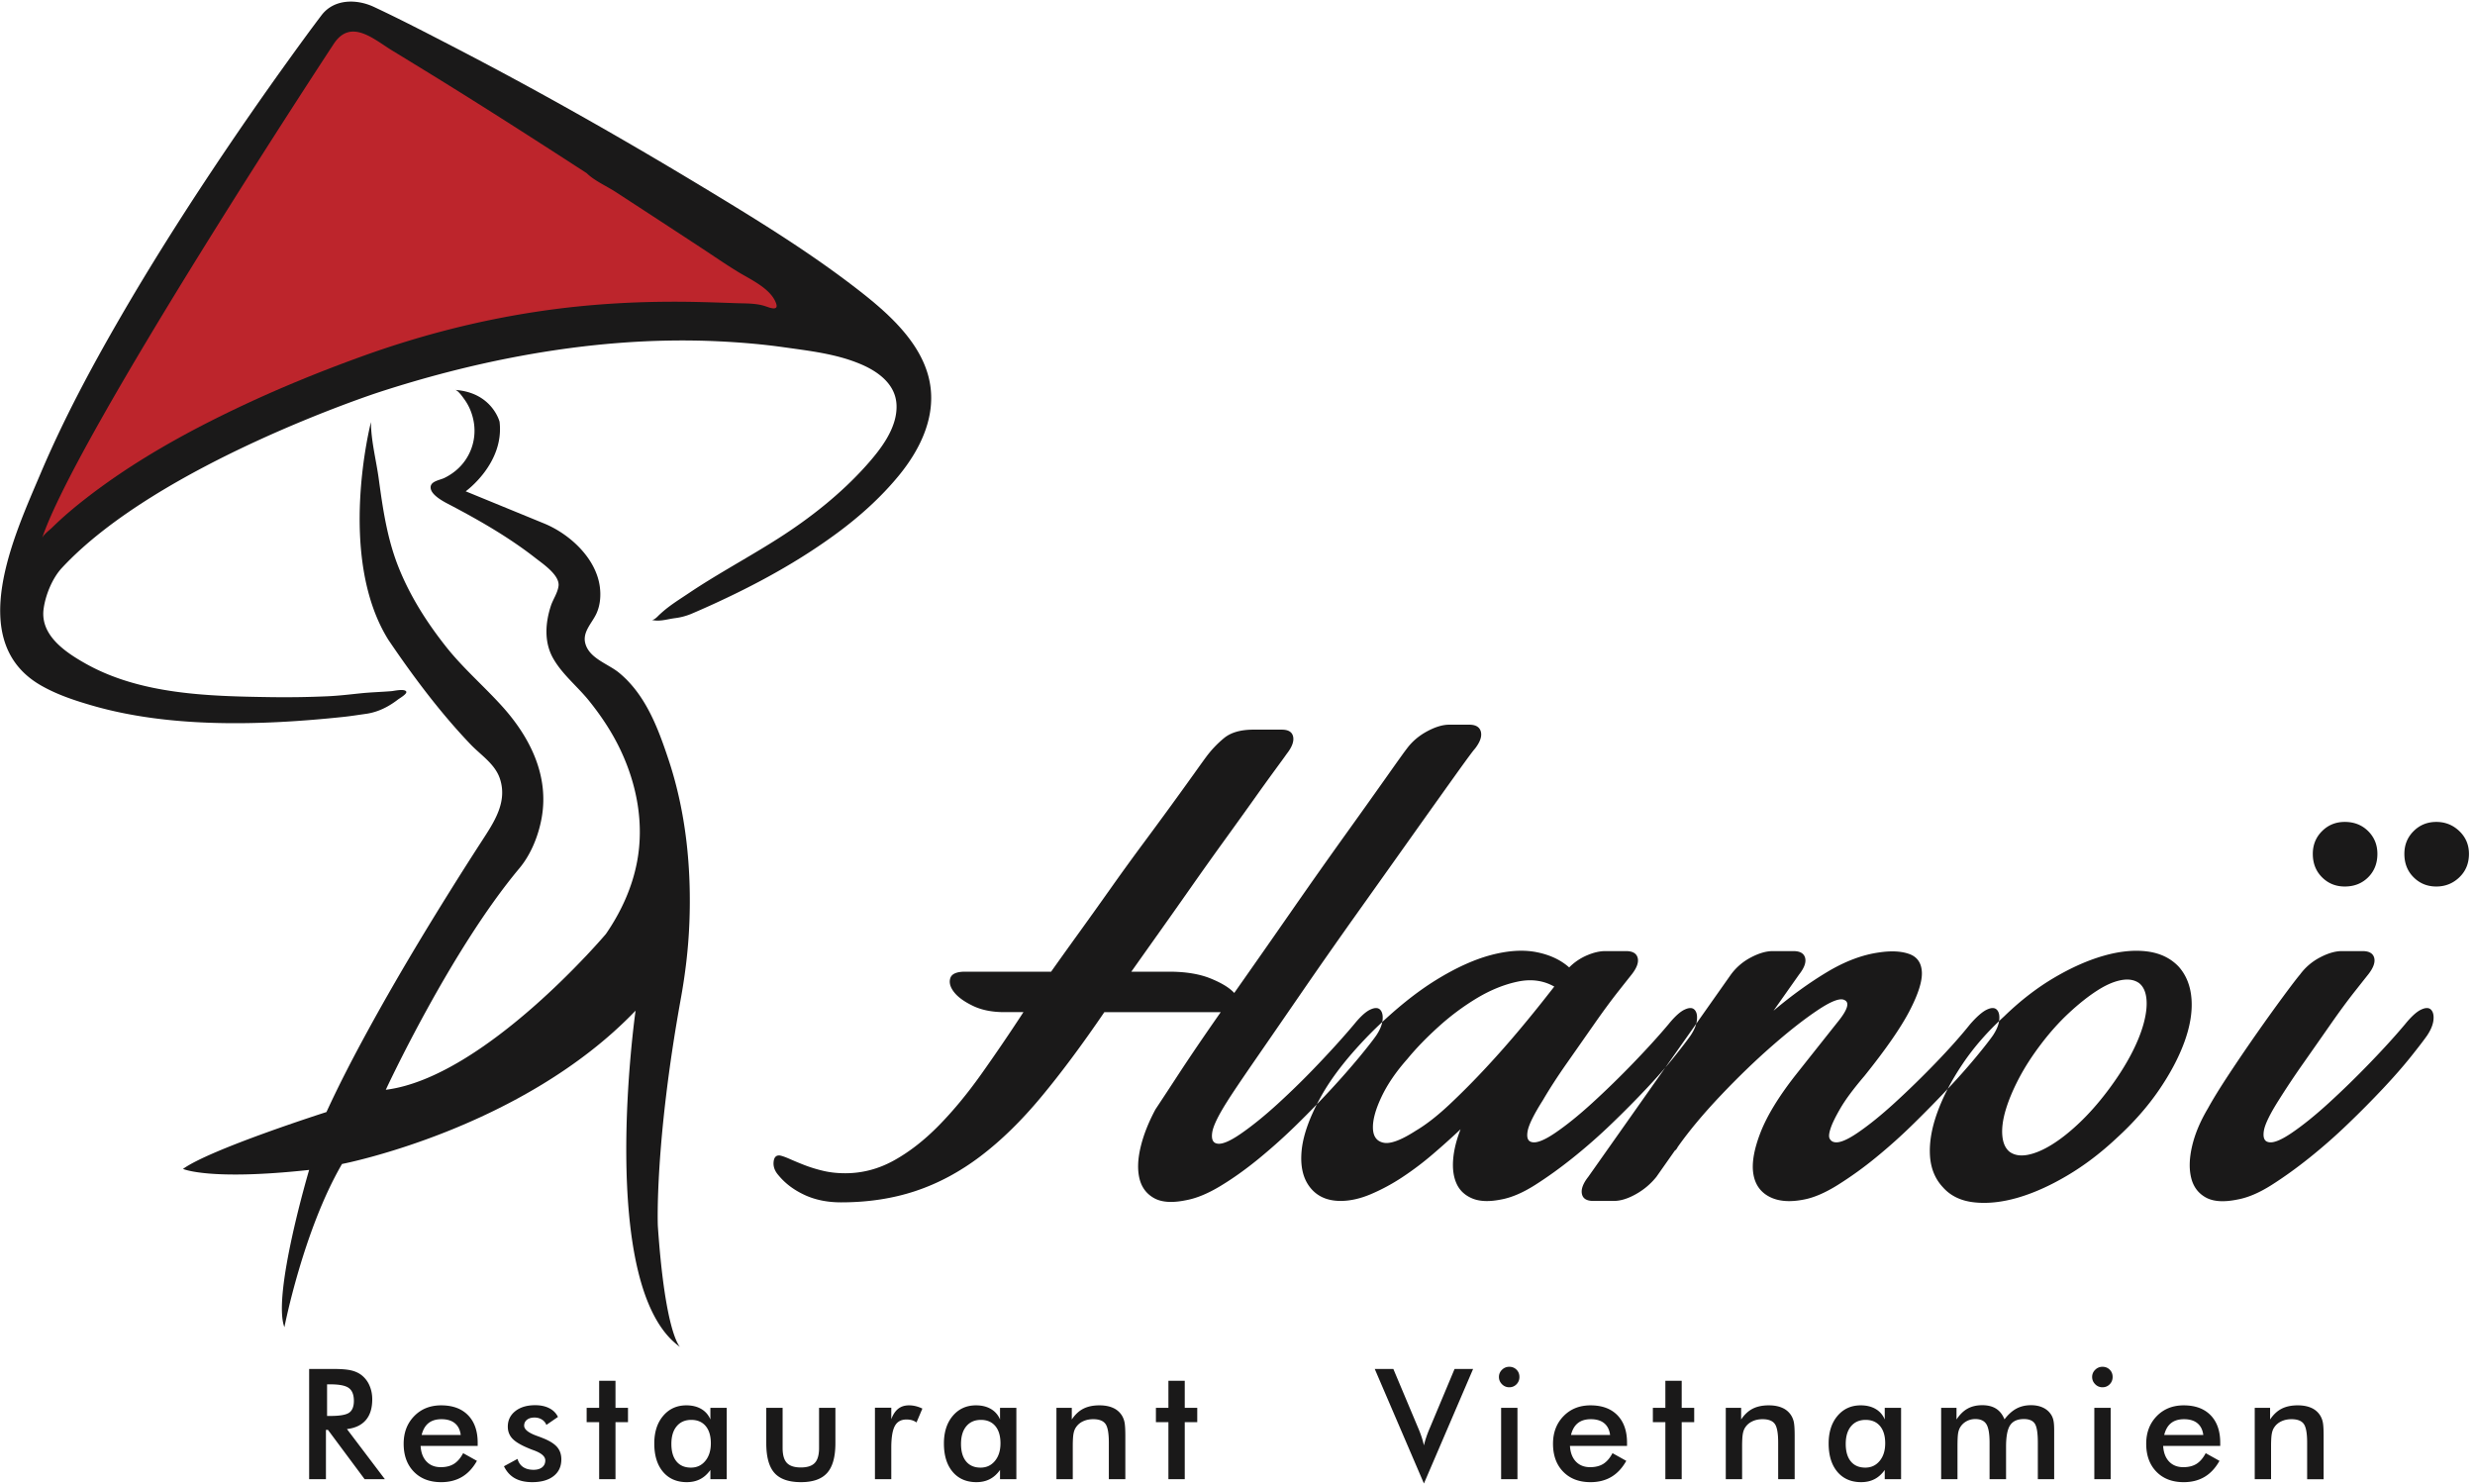 <svg xmlns="http://www.w3.org/2000/svg" viewBox="0 0 397 238"><g stroke="none" stroke-width="1" fill="none" fill-rule="evenodd"><g transform="translate(-120 -299)"><g transform="translate(120.03 299.258)"><g><path d="M148.944 60.322c-1.439-5.82-6.515-10.335-11.053-13.88C129.84 40.154 121 34.76 112.266 29.488 99.228 21.618 85.959 14.106 72.432 7.11 68.3 4.972 64.16 2.825 59.948.852c-2.749-1.287-6.389-1.32-8.408 1.336-1.747 2.3-3.444 4.637-5.133 6.98a576.501 576.501 0 00-12.302 17.745c-5.178 7.777-10.171 15.682-14.853 23.768-4.695 8.107-9.128 16.406-12.786 25.038-4.15 9.796-12.204 26.85.012 33.935 2.574 1.492 5.441 2.441 8.287 3.264 12.611 3.65 27.319 3.19 40.27 1.821 1.188-.125 2.432-.324 3.64-.493 1.257-.175 2.458-.617 3.559-1.245a13.88 13.88 0 001.576-1.056h.001c.269-.206 1.543-.926 1.312-1.289-.3-.47-1.941-.084-2.377-.048-1.66.136-3.319.176-4.978.35-1.756.183-3.511.392-5.276.47-3.04.135-6.084.181-9.126.137-9.909-.142-20.831-.406-29.67-5.38-3.193-1.799-7.283-4.509-6.736-8.734.286-2.204 1.385-4.942 2.928-6.603 15.471-16.66 50.776-28.165 50.776-28.165 7.44-2.424 15.03-4.405 22.725-5.83 10.504-1.948 21.233-2.875 31.914-2.358 3.49.17 6.978.463 10.439.953 4.124.583 8.326 1.048 12.203 2.67 1.141.476 2.285 1.09 3.253 1.872 1.432 1.155 2.481 2.678 2.576 4.668.176 3.713-2.554 7.184-4.887 9.79-4.051 4.524-9.025 8.443-14.145 11.702-3.644 2.32-7.422 4.418-11.098 6.687a93.8 93.8 0 00-3.11 1.997c-1.129.76-2.285 1.482-3.368 2.306-.493.375-.959.776-1.414 1.195-.261.241-.856.948-1.277.818 1.195.368 2.539-.097 3.733-.252a10.085 10.085 0 002.703-.718 145.69 145.69 0 005.63-2.542c3.621-1.719 7.173-3.588 10.606-5.66a99.125 99.125 0 002.92-1.832 89.722 89.722 0 004.153-2.878c3.62-2.668 6.995-5.693 9.862-9.167 3.634-4.403 6.298-9.973 4.862-15.782" fill="#1A1919"/><path d="M53.524 6.75S12.269 69.426 6.714 86.087c.2-.597 1.212-1.32 1.637-1.738 1.726-1.7 3.59-3.26 5.503-4.744 7.695-5.964 16.313-10.724 25.105-14.853 6.179-2.902 12.51-5.473 18.928-7.798 9.146-3.312 18.48-5.742 28.102-7.204 8.705-1.324 17.427-1.772 26.224-1.56 1.9.046 3.799.111 5.698.18 1.605.06 3.319-.019 4.859.503.657.223 2.164.84 1.68-.498-.862-2.378-4.152-3.826-6.141-5.046-1.974-1.21-3.947-2.573-5.841-3.816a3822.018 3822.018 0 00-13.775-8.999c-1.428-.928-3.414-1.794-4.614-2.994-8.03-5.2-16.075-10.372-24.217-15.394a1607.41 1607.41 0 00-6.978-4.276c-2.955-1.8-6.623-5.206-9.36-1.1" fill="#BD252C"/><path d="M59.474 67.443s-5.554 21.513 2.777 34.908c3.962 5.858 8.305 11.67 13.192 16.787 1.63 1.707 3.899 3.125 4.696 5.458 1.3 3.811-.966 7.09-2.941 10.14a556.347 556.347 0 00-4.873 7.661c-4.583 7.332-9.026 14.76-13.181 22.344-2.404 4.388-4.72 8.831-6.81 13.378 0 0-18.645 5.95-23.008 9.123 0 0 4.158 1.908 20.23.161 0 0-5.95 20.07-3.966 25.227 0 0 3.007-15.47 9.239-26.18 0 0 28.843-5.555 47.09-24.596 0 0-6.347 44.43 7.14 53.95 0 0-2.38-1.984-3.57-19.438 0 0-.538-13.09 3.698-36.495.72-3.976 1.194-7.964 1.358-12.005.36-8.842-.536-17.843-3.336-26.267-1.692-5.09-3.682-10.445-7.957-13.955-1.754-1.439-4.803-2.29-5.411-4.756-.447-1.814 1.115-3.226 1.806-4.744.614-1.348.732-2.925.523-4.38-.654-4.552-4.845-8.383-8.928-10.057L74.67 78.55s6.225-4.462 5.432-11.157c0 0-1.19-4.71-7.14-5.107.477.032 1.24 1.162 1.478 1.485.82 1.117 1.344 2.461 1.55 3.83a8.296 8.296 0 01-2.925 7.641 9.16 9.16 0 01-1.808 1.162c-.797.392-2.43.528-2.191 1.74.204 1.033 1.898 1.968 2.705 2.39 4.86 2.54 9.747 5.326 14.072 8.708 1.2.94 3.946 2.768 3.717 4.5-.152 1.144-.886 2.127-1.237 3.21-.894 2.763-1.093 5.811.378 8.401 1.469 2.586 3.9 4.494 5.75 6.794 1.969 2.447 3.716 5.076 5.06 7.92 2.619 5.544 3.788 11.747 2.662 17.825-.78 4.207-2.593 8.154-5.014 11.665 0 0-19.437 23.008-35.305 24.991 0 0 10.314-22.25 21.42-35.52 1.863-2.225 3.045-5.187 3.566-8.008 1.26-6.829-1.851-13.033-6.337-17.997-2.915-3.226-6.233-6.078-8.942-9.49-3.131-3.942-5.863-8.24-7.716-12.937-1.784-4.52-2.478-9.302-3.128-14.088-.398-2.932-1.243-6.11-1.243-9.065" fill="#1A1919"/></g><g transform="translate(49.558 115.985)" fill="#1A1919"><path d="M2.875 105.811h.519c1.45 0 2.442.2 2.978.598.535.398.803 1.085.803 2.06 0 .901-.25 1.53-.749 1.884-.499.354-1.51.531-3.032.531h-.519v-5.073zm.145 7.307l5.882 7.912h3.249l-6.087-8.044c1.336-.16 2.347-.642 3.031-1.444.685-.8 1.027-1.91 1.027-3.327 0-.805-.149-1.546-.447-2.223a4.215 4.215 0 00-1.268-1.655c-.459-.354-1.013-.607-1.661-.76-.648-.153-1.56-.23-2.736-.23H0v17.683h2.694v-7.912h.326zm24.014 2.078c0-1.9-.516-3.378-1.546-4.433-1.031-1.055-2.469-1.582-4.313-1.582-1.763 0-3.206.578-4.33 1.733-1.123 1.156-1.685 2.631-1.685 4.427 0 1.868.544 3.362 1.631 4.481 1.087 1.12 2.549 1.68 4.384 1.68 1.281 0 2.396-.283 3.346-.847.95-.563 1.747-1.42 2.392-2.572l-2.211-1.232c-.418.79-.91 1.361-1.473 1.715-.564.354-1.268.531-2.114.531-.95 0-1.711-.3-2.283-.899-.572-.6-.89-1.436-.954-2.507h9.156v-.495zm-8.987-1.268c.209-.846.576-1.478 1.099-1.897.524-.418 1.216-.628 2.078-.628.91 0 1.626.216 2.15.647.523.43.837 1.056.942 1.878h-6.269zm14.943 6.945c.741.418 1.671.628 2.79.628 1.457 0 2.601-.324 3.43-.972.83-.648 1.244-1.544 1.244-2.688 0-.789-.227-1.447-.682-1.975-.455-.527-1.21-1-2.265-1.419a23.126 23.126 0 00-.99-.374c-1.353-.49-2.029-1.035-2.029-1.63 0-.395.151-.71.453-.949.301-.237.702-.356 1.201-.356.451 0 .848.106 1.19.32.342.213.582.501.719.863l1.86-1.28c-.29-.604-.751-1.069-1.383-1.395-.632-.326-1.391-.489-2.277-.489-1.321 0-2.381.318-3.183.954-.801.636-1.201 1.466-1.201 2.488 0 .75.243 1.385.73 1.91.487.522 1.343 1.037 2.567 1.545.217.096.527.217.93.362 1.192.443 1.788.974 1.788 1.594 0 .467-.168.836-.502 1.105-.334.27-.795.405-1.383.405-.684 0-1.244-.149-1.679-.447-.434-.298-.732-.732-.893-1.304l-2.174 1.183c.418.862.998 1.502 1.739 1.921zm16.15.157v-9.156h2.005v-2.295H49.14v-4.336h-2.621v4.336h-2.005v2.295h2.005v9.156h2.621zm17.842-11.45h-2.621v1.872a3.426 3.426 0 00-1.456-1.685c-.664-.39-1.463-.586-2.397-.586-1.53 0-2.77.562-3.72 1.685-.951 1.123-1.426 2.6-1.426 4.427 0 1.924.465 3.44 1.395 4.547.931 1.107 2.205 1.661 3.823 1.661.805 0 1.52-.16 2.144-.483.624-.322 1.17-.813 1.637-1.474v1.486h2.621v-11.45zm-3.436 8.515c-.592.717-1.359 1.075-2.301 1.075-.999 0-1.772-.33-2.319-.99-.548-.66-.822-1.599-.822-2.815 0-1.208.284-2.152.852-2.832.567-.68 1.347-1.02 2.337-1.02.99 0 1.761.33 2.313.99.551.66.827 1.582.827 2.765 0 1.168-.296 2.11-.887 2.827zm9.779-8.516v5.665c0 2.207.439 3.801 1.316 4.783.878.983 2.295 1.474 4.252 1.474 1.924 0 3.325-.495 4.203-1.486.878-.99 1.317-2.58 1.317-4.77v-5.666h-2.621v6.45c0 1.112-.23 1.91-.689 2.392-.459.483-1.204.725-2.234.725-1.031 0-1.776-.242-2.235-.725-.459-.483-.688-1.28-.688-2.392v-6.45h-2.621zm20.052-.024h-2.621v11.475h2.621v-5.025c0-1.642.189-2.812.567-3.509.379-.696 1.003-1.044 1.872-1.044.322 0 .614.038.876.114.262.077.505.196.731.357l.942-2.223a5.277 5.277 0 00-1.057-.386 4.517 4.517 0 00-1.093-.133c-.684 0-1.258.181-1.721.543-.463.363-.836.923-1.117 1.68v-1.849zm20.064.024h-2.621v1.873a3.436 3.436 0 00-1.456-1.685c-.664-.39-1.463-.586-2.398-.586-1.53 0-2.77.562-3.72 1.685-.95 1.123-1.425 2.6-1.425 4.427 0 1.924.465 3.44 1.395 4.547.93 1.107 2.204 1.661 3.823 1.661.805 0 1.52-.16 2.144-.483.624-.322 1.169-.813 1.637-1.474v1.486h2.621v-11.45zm-3.437 8.516c-.592.717-1.359 1.075-2.301 1.075-.998 0-1.771-.33-2.319-.99-.547-.66-.821-1.599-.821-2.815 0-1.208.284-2.152.851-2.832.568-.68 1.347-1.02 2.338-1.02.99 0 1.761.33 2.313.99.551.66.827 1.582.827 2.765 0 1.168-.296 2.11-.888 2.827zm12.485 2.935v-5.218c0-.942.038-1.629.115-2.059.076-.43.211-.783.404-1.057a2.708 2.708 0 011.13-.954c.479-.226 1.024-.339 1.636-.339.934 0 1.584.248 1.951.743.366.495.55 1.496.55 3.002v5.882h2.645v-6.945c0-1.047-.045-1.78-.133-2.198a3.29 3.29 0 00-.435-1.1 3.157 3.157 0 00-1.407-1.2c-.6-.27-1.327-.406-2.18-.406-1.015 0-1.877.181-2.585.543-.709.363-1.325.94-1.848 1.728v-1.873h-2.464v11.451h2.621zm17.962 0v-9.156h2.005v-2.295h-2.005v-4.336h-2.621v4.336h-2.005v2.295h2.005v9.156h2.621zm46.252-17.683h-2.971l-3.95 9.421c-.217.5-.407.987-.568 1.462-.161.475-.294.934-.398 1.377-.089-.419-.21-.86-.362-1.323a20.188 20.188 0 00-.58-1.516l-3.962-9.42h-2.983l7.887 18.37 7.887-18.37zm4.634 2.446a1.59 1.59 0 001.165.49c.459 0 .846-.16 1.16-.478.314-.318.471-.71.471-1.178 0-.467-.155-.855-.465-1.165-.31-.31-.699-.465-1.166-.465a1.6 1.6 0 00-1.165.483 1.559 1.559 0 00-.489 1.147c0 .451.163.84.489 1.166zm-.139 15.236h2.621v-11.45h-2.621v11.45zm20.197-5.833c0-1.9-.516-3.378-1.546-4.433-1.031-1.055-2.468-1.582-4.312-1.582-1.764 0-3.207.578-4.33 1.733-1.124 1.156-1.685 2.631-1.685 4.427 0 1.868.543 3.362 1.63 4.481 1.087 1.12 2.549 1.68 4.385 1.68 1.28 0 2.395-.283 3.345-.847.95-.563 1.748-1.42 2.392-2.572l-2.21-1.232c-.419.79-.91 1.361-1.474 1.715-.564.354-1.268.531-2.114.531-.95 0-1.711-.3-2.283-.899-.571-.6-.889-1.436-.954-2.507h9.156v-.495zm-8.987-1.268c.21-.846.576-1.478 1.1-1.897.523-.418 1.215-.628 2.077-.628.91 0 1.626.216 2.15.647.523.43.837 1.056.942 1.878h-6.269zm17.757 7.102v-9.156h2.005v-2.295h-2.005v-4.336h-2.621v4.336h-2.005v2.295h2.005v9.156h2.621zm9.689 0v-5.218c0-.942.038-1.629.115-2.059.076-.43.211-.783.404-1.057.274-.41.65-.729 1.13-.954.479-.226 1.024-.339 1.636-.339.934 0 1.584.248 1.951.743.366.495.549 1.496.549 3.002v5.882h2.646v-6.945c0-1.047-.045-1.78-.133-2.198a3.29 3.29 0 00-.435-1.1 3.157 3.157 0 00-1.407-1.2c-.6-.27-1.327-.406-2.18-.406-1.015 0-1.877.181-2.585.543-.709.363-1.325.94-1.848 1.728v-1.873h-2.464v11.451h2.621zm25.499-11.45h-2.621v1.872a3.43 3.43 0 00-1.455-1.685c-.665-.39-1.464-.586-2.398-.586-1.53 0-2.77.562-3.72 1.685-.95 1.123-1.425 2.6-1.425 4.427 0 1.924.465 3.44 1.395 4.547.93 1.107 2.204 1.661 3.823 1.661.805 0 1.519-.16 2.144-.483.623-.322 1.169-.813 1.636-1.474v1.486h2.621v-11.45zm-3.436 8.515c-.592.717-1.359 1.075-2.301 1.075-.999 0-1.772-.33-2.319-.99-.548-.66-.822-1.599-.822-2.815 0-1.208.284-2.152.852-2.832.568-.68 1.347-1.02 2.337-1.02.991 0 1.762.33 2.313.99.552.66.828 1.582.828 2.765 0 1.168-.296 2.11-.888 2.827zm12.485-2.283c0-1.039.032-1.75.096-2.138.065-.386.177-.713.338-.978.25-.41.588-.733 1.015-.967.427-.233.898-.35 1.413-.35.838 0 1.427.274 1.77.822.342.547.513 1.53.513 2.947v5.882h2.645v-5.218c0-1.643.219-2.792.658-3.448.439-.657 1.174-.985 2.205-.985.837 0 1.419.244 1.745.731.326.487.489 1.5.489 3.038v5.882h2.621v-7.863c0-.644-.034-1.14-.102-1.486a2.904 2.904 0 00-.32-.894 3.075 3.075 0 00-1.317-1.214c-.564-.277-1.224-.416-1.981-.416-.869 0-1.645.181-2.325.543-.68.363-1.323.938-1.926 1.728-.307-.765-.753-1.335-1.341-1.71-.588-.374-1.329-.56-2.223-.56-.902 0-1.685.182-2.349.548-.664.367-1.258.948-1.781 1.746v-1.873h-2.464v11.451h2.621v-5.218zm22.087-10.019a1.59 1.59 0 001.165.49c.459 0 .846-.16 1.16-.478.314-.318.471-.71.471-1.178 0-.467-.155-.855-.465-1.165-.31-.31-.699-.465-1.166-.465a1.6 1.6 0 00-1.165.483 1.56 1.56 0 00-.49 1.147c0 .451.164.84.49 1.166zm-.139 15.236h2.621v-11.45h-2.621v11.45zm20.197-5.833c0-1.9-.516-3.378-1.546-4.433-1.031-1.055-2.469-1.582-4.312-1.582-1.764 0-3.207.578-4.331 1.733-1.123 1.156-1.685 2.631-1.685 4.427 0 1.868.544 3.362 1.631 4.481 1.087 1.12 2.549 1.68 4.385 1.68 1.28 0 2.395-.283 3.345-.847.95-.563 1.747-1.42 2.392-2.572l-2.211-1.232c-.418.79-.91 1.361-1.473 1.715-.564.354-1.268.531-2.114.531-.95 0-1.711-.3-2.283-.899-.572-.6-.89-1.436-.954-2.507h9.156v-.495zm-8.987-1.268c.21-.846.576-1.478 1.099-1.897.524-.418 1.216-.628 2.078-.628.91 0 1.626.216 2.15.647.523.43.837 1.056.942 1.878h-6.269zm17.141 7.102v-5.218c0-.942.038-1.629.115-2.059.076-.43.211-.783.405-1.057.273-.41.65-.729 1.129-.954.479-.226 1.024-.339 1.637-.339.934 0 1.584.248 1.95.743.366.495.55 1.496.55 3.002v5.882h2.645v-6.945c0-1.047-.044-1.78-.133-2.198a3.29 3.29 0 00-.435-1.1 3.157 3.157 0 00-1.407-1.2c-.6-.27-1.327-.406-2.18-.406-1.015 0-1.876.181-2.585.543-.708.363-1.325.94-1.848 1.728v-1.873h-2.464v11.451h2.621z"/><path d="M105.24 39.619c-1.365 0-2.162.342-2.39 1.025-.227.683-.04 1.423.569 2.22.606.797 1.612 1.537 3.017 2.22 1.403.683 3.091 1.024 5.066 1.024h3.075a302.665 302.665 0 01-6.775 9.962c-2.24 3.151-4.517 5.902-6.83 8.254-2.316 2.354-4.707 4.212-7.173 5.579-2.468 1.366-5.067 2.049-7.799 2.049-1.291 0-2.487-.132-3.587-.399a22.817 22.817 0 01-2.96-.91 56.876 56.876 0 01-2.334-.968c-.683-.302-1.215-.493-1.593-.569-.608-.075-.95.267-1.025 1.024-.077.76.19 1.48.797 2.163 1.063 1.292 2.448 2.334 4.156 3.131 1.708.797 3.66 1.196 5.864 1.196 4.326 0 8.31-.607 11.954-1.822 3.642-1.213 7.114-3.074 10.416-5.578 3.302-2.505 6.546-5.673 9.734-9.507 3.189-3.831 6.565-8.368 10.133-13.605h18.67c-2.656 3.796-4.915 7.116-6.773 9.962a977.888 977.888 0 01-3.7 5.636c-1.139 2.125-1.936 4.155-2.39 6.09-.457 1.936-.513 3.606-.172 5.01.341 1.405 1.12 2.448 2.334 3.131 1.214.683 2.922.797 5.124.341 1.667-.302 3.51-1.062 5.52-2.277 2.011-1.213 4.06-2.675 6.148-4.383a91.545 91.545 0 006.148-5.522 153.345 153.345 0 005.58-5.749 128.45 128.45 0 004.44-5.066c1.251-1.518 2.142-2.656 2.674-3.416.608-.91.949-1.745 1.026-2.504.075-.758-.058-1.31-.4-1.651-.34-.342-.873-.342-1.593 0-.722.341-1.577 1.121-2.561 2.334-1.594 1.898-3.493 4.004-5.694 6.318a129.189 129.189 0 01-6.546 6.433c-2.162 1.974-4.154 3.586-5.976 4.838-1.821 1.253-3.113 1.765-3.871 1.537-.608-.151-.837-.74-.684-1.764.151-1.025.948-2.676 2.391-4.953.758-1.213 2.238-3.415 4.44-6.603 2.202-3.188 4.726-6.849 7.572-10.986a995.007 995.007 0 019.05-12.922c3.188-4.478 6.128-8.613 8.823-12.41 2.694-3.794 4.954-6.962 6.775-9.506 1.822-2.542 2.846-3.928 3.073-4.155.834-1.062 1.156-1.973.969-2.733C187.76.38 187.135 0 186.072 0h-3.186c-1.065 0-2.26.361-3.588 1.081-1.328.723-2.41 1.651-3.244 2.79-.304.38-1.365 1.86-3.188 4.44a1676.078 1676.078 0 01-6.774 9.506 1007.586 1007.586 0 00-8.709 12.353 2753.198 2753.198 0 01-8.994 12.864c-.76-.834-2.032-1.611-3.814-2.333-1.784-.721-4.004-1.082-6.66-1.082h-6.034c1.29-1.822 2.77-3.908 4.44-6.262 1.668-2.351 3.397-4.799 5.18-7.343a617.29 617.29 0 015.351-7.514c1.782-2.465 3.376-4.685 4.781-6.66a391.682 391.682 0 013.53-4.895c.948-1.29 1.498-2.05 1.65-2.277.836-1.062 1.177-1.973 1.026-2.733-.154-.758-.76-1.138-1.822-1.138h-4.554c-2.05 0-3.625.455-4.725 1.366a17.059 17.059 0 00-2.903 3.074c-.228.304-.817 1.12-1.764 2.448a786.716 786.716 0 01-8.254 11.327 394.612 394.612 0 00-5.238 7.23 1050.398 1050.398 0 01-5.123 7.172 833.59 833.59 0 00-4.44 6.205H105.24zm57.028 20.094c-1.822 3.302-2.846 6.187-3.073 8.653-.228 2.467.227 4.422 1.365 5.863 1.138 1.443 2.77 2.163 4.895 2.163 1.518 0 3.131-.359 4.84-1.082a31.304 31.304 0 005.066-2.732 48.655 48.655 0 004.895-3.7 122.809 122.809 0 004.44-3.985c-.683 1.747-1.082 3.378-1.196 4.896-.113 1.519.076 2.809.57 3.871.493 1.063 1.328 1.841 2.505 2.334 1.175.492 2.713.549 4.61.17 1.67-.302 3.49-1.081 5.465-2.334 1.974-1.252 4.002-2.712 6.091-4.383a89.685 89.685 0 006.204-5.464 156.22 156.22 0 005.637-5.693c1.708-1.821 3.168-3.49 4.382-5.009 1.214-1.518 2.088-2.656 2.62-3.416.606-.91.947-1.745 1.023-2.504.076-.758-.056-1.31-.398-1.651-.341-.342-.874-.342-1.594 0-.722.341-1.576 1.121-2.561 2.334-1.595 1.898-3.493 3.984-5.692 6.261a146.048 146.048 0 01-6.547 6.376c-2.163 1.975-4.137 3.568-5.92 4.782-1.785 1.215-3.056 1.707-3.814 1.48-.608-.152-.816-.74-.626-1.765.188-1.025 1.004-2.675 2.447-4.952 1.063-1.822 2.353-3.814 3.872-5.977a4236 4236 0 004.382-6.262c1.404-2.01 2.677-3.738 3.814-5.18a960.357 960.357 0 012.163-2.733c.834-1.062 1.156-1.953.968-2.675-.19-.72-.816-1.082-1.879-1.082h-3.3c-.911 0-1.898.228-2.96.684a9.015 9.015 0 00-2.847 1.935c-1.367-1.213-3.114-2.03-5.238-2.448-2.125-.416-4.553-.265-7.286.456-2.732.722-5.692 2.068-8.88 4.041-3.188 1.975-6.528 4.668-10.019 8.083-3.796 3.797-6.603 7.344-8.424 10.645zm18.899-11.271a39.41 39.41 0 016.204-4.611c2.163-1.289 4.326-2.163 6.49-2.618 2.163-.456 4.117-.189 5.864.797l-1.254 1.594a202.768 202.768 0 01-4.155 5.123 156.095 156.095 0 01-5.465 6.205 123.011 123.011 0 01-5.863 5.92c-1.975 1.86-3.796 3.284-5.464 4.269-2.353 1.519-4.082 2.163-5.18 1.935-1.101-.227-1.67-1.005-1.708-2.333-.04-1.327.417-2.998 1.367-5.01.948-2.01 2.333-4.041 4.155-6.091 1.366-1.668 3.035-3.396 5.009-5.18zm62.321-8.766c-2.845 1.708-5.712 3.776-8.595 6.205l4.099-5.807c.834-1.062 1.156-1.953.968-2.675-.192-.72-.817-1.082-1.88-1.082h-3.3c-1.065 0-2.24.342-3.53 1.025a9.256 9.256 0 00-3.188 2.732L205.18 72.521c-.834 1.064-1.177 1.975-1.024 2.733.151.759.758 1.138 1.82 1.138h3.303c1.063 0 2.238-.359 3.529-1.082 1.29-.72 2.39-1.65 3.302-2.789l2.96-4.212c.15-.075.302-.265.455-.569 1.821-2.58 4.115-5.332 6.887-8.254 2.77-2.921 5.523-5.579 8.255-7.97 2.732-2.391 5.18-4.307 7.343-5.749 2.163-1.441 3.586-1.973 4.269-1.594.835.381.513 1.5-.968 3.358-1.48 1.861-3.814 4.802-7.001 8.824-2.659 3.415-4.498 6.452-5.523 9.108-1.024 2.657-1.405 4.838-1.137 6.546.264 1.708 1.119 2.942 2.56 3.7s3.303.911 5.58.455c1.594-.302 3.396-1.081 5.407-2.334a59.276 59.276 0 006.091-4.383 88.419 88.419 0 006.091-5.464c2.01-1.973 3.87-3.871 5.579-5.693a105.638 105.638 0 004.44-5.009c1.252-1.518 2.144-2.656 2.675-3.416.606-.91.949-1.745 1.024-2.504.075-.758-.057-1.31-.397-1.651-.343-.342-.875-.342-1.595 0-.721.341-1.613 1.121-2.674 2.334-1.52 1.898-3.38 3.984-5.58 6.261a146.048 146.048 0 01-6.546 6.376c-2.162 1.975-4.137 3.568-5.92 4.782-1.784 1.215-3.056 1.707-3.813 1.48-.305-.075-.532-.265-.684-.57-.153-.302-.095-.853.17-1.65.266-.797.798-1.879 1.595-3.245.797-1.366 2.067-3.074 3.814-5.123 3.415-4.25 5.823-7.722 7.228-10.417 1.404-2.694 2.068-4.782 1.993-6.262-.077-1.48-.76-2.448-2.048-2.903-1.293-.456-2.924-.53-4.897-.228-2.657.381-5.407 1.423-8.254 3.131zm51.336-3.302c-2.09-.265-4.404-.037-6.946.683-2.543.723-5.2 1.898-7.969 3.53-2.772 1.633-5.447 3.7-8.026 6.204-2.657 2.43-4.877 4.972-6.66 7.628-1.785 2.658-3.132 5.237-4.041 7.742-.911 2.505-1.31 4.801-1.197 6.888.114 2.088.815 3.814 2.106 5.18 1.214 1.366 2.885 2.163 5.01 2.391 2.125.227 4.44-.02 6.945-.74 2.505-.721 5.14-1.897 7.913-3.53 2.77-1.631 5.445-3.661 8.026-6.09 2.655-2.429 4.895-4.971 6.716-7.628 1.822-2.656 3.188-5.237 4.1-7.742.91-2.505 1.29-4.799 1.137-6.888-.152-2.086-.835-3.814-2.048-5.18-1.291-1.366-2.98-2.181-5.066-2.448zM283.95 63.869c-1.518 1.442-2.978 2.6-4.382 3.472-1.405.874-2.695 1.423-3.871 1.651-1.178.228-2.146.076-2.904-.456-.683-.53-1.08-1.383-1.195-2.561-.113-1.176.058-2.542.512-4.099.457-1.554 1.156-3.244 2.106-5.066.948-1.821 2.144-3.68 3.587-5.578 1.44-1.897 2.94-3.567 4.498-5.01 1.553-1.441 3.034-2.618 4.44-3.529 1.403-.911 2.692-1.48 3.87-1.708 1.175-.228 2.144-.075 2.904.456.683.531 1.08 1.385 1.195 2.561.114 1.178-.058 2.562-.512 4.156-.457 1.594-1.178 3.301-2.163 5.123-.989 1.821-2.204 3.682-3.645 5.578-1.441 1.898-2.921 3.569-4.44 5.01zm47.293-26.47c-.19-.72-.815-1.082-1.877-1.082h-3.303c-1.063 0-2.24.342-3.529 1.025a9.25 9.25 0 00-3.188 2.732c-.454.532-1.329 1.671-2.618 3.416a292.906 292.906 0 00-4.213 5.863 285.753 285.753 0 00-4.496 6.603c-1.48 2.24-2.639 4.118-3.473 5.636-1.214 2.049-2.05 4.041-2.505 5.977-.454 1.935-.512 3.625-.17 5.066.341 1.443 1.119 2.505 2.334 3.188 1.213.683 2.92.797 5.123.341 1.669-.302 3.49-1.081 5.465-2.334 1.972-1.252 4.002-2.712 6.09-4.383a89.696 89.696 0 006.206-5.464 156.973 156.973 0 005.635-5.693c1.708-1.821 3.168-3.49 4.382-5.009 1.214-1.518 2.087-2.656 2.62-3.416.606-.91.947-1.745 1.024-2.504.075-.758-.057-1.31-.399-1.651-.341-.342-.873-.342-1.594 0-.721.341-1.575 1.121-2.56 2.334-1.594 1.898-3.493 3.984-5.694 6.261a146.048 146.048 0 01-6.546 6.376c-2.162 1.975-4.137 3.568-5.92 4.782-1.784 1.215-3.055 1.707-3.813 1.48-.61-.152-.837-.74-.683-1.765.15-1.025.947-2.675 2.39-4.952a135.1 135.1 0 013.985-5.977c1.517-2.164 2.978-4.25 4.382-6.262 1.404-2.01 2.676-3.738 3.815-5.18 1.139-1.441 1.858-2.352 2.163-2.733.834-1.062 1.156-1.953.967-2.675zm13.663-20.322c-1.026-.985-2.26-1.48-3.7-1.48-1.444 0-2.659.495-3.644 1.48-.988.987-1.48 2.202-1.48 3.643 0 1.519.493 2.772 1.48 3.757.986.987 2.2 1.48 3.643 1.48 1.442 0 2.675-.493 3.7-1.48 1.026-.985 1.538-2.238 1.538-3.757 0-1.441-.512-2.656-1.537-3.643zm-14.63 0c-.988-.985-2.24-1.48-3.757-1.48-1.442 0-2.658.495-3.644 1.48-.986.987-1.48 2.202-1.48 3.643 0 1.519.494 2.772 1.48 3.757.986.987 2.202 1.48 3.644 1.48 1.517 0 2.77-.493 3.757-1.48.986-.985 1.48-2.238 1.48-3.757 0-1.441-.494-2.656-1.48-3.643z"/></g></g></g></g></svg>